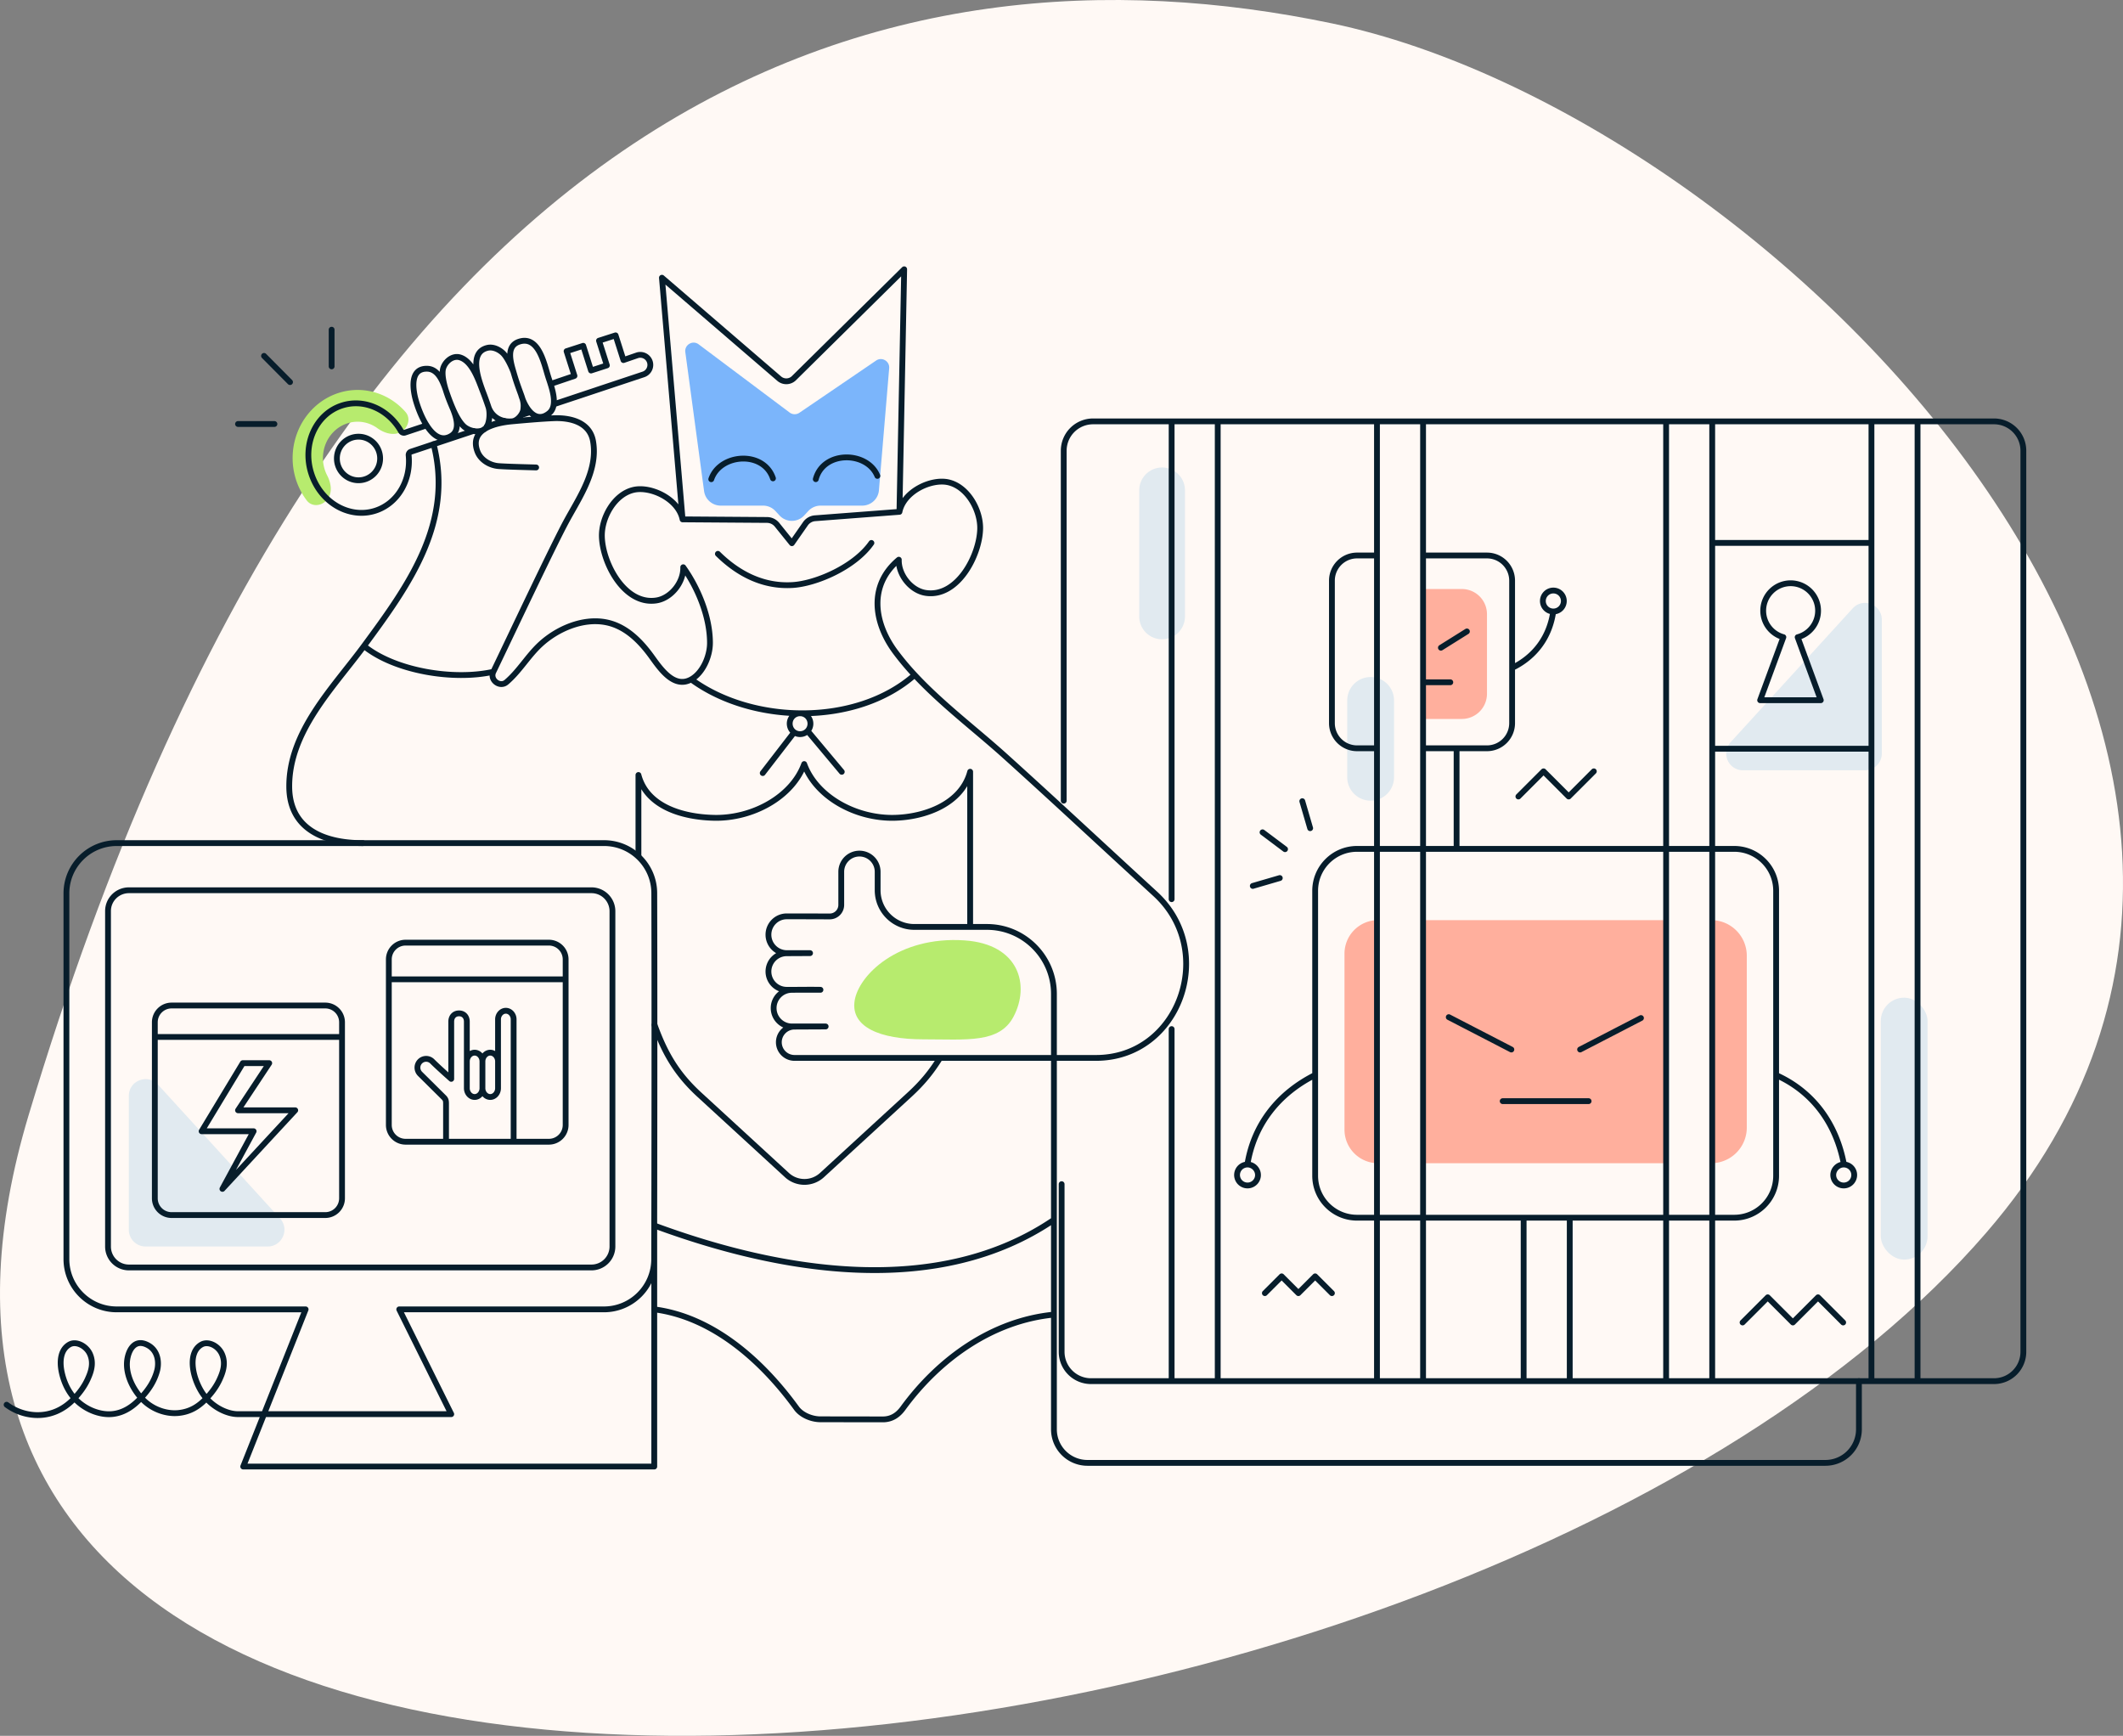 <svg width="548" height="448" fill="none" xmlns="http://www.w3.org/2000/svg"><rect width="100%" height="100%" fill="#808080" stroke="none"/><g clip-path="url(#clip0_2255_398612)"><path d="M512.667 318.19C620.712 193.22 456.902 29.7 343.85 6.046 230.799-17.608 88.11 18.615 7.386 287.824c-69.56 231.977 371.715 184.856 505.281 30.366z" fill="#FFF9F5"/><path d="M84.589 128.766c-1.356 1.852-4.029 2.213-5.415.384a17.691 17.691 0 01-1.786-2.902 18.237 18.237 0 01-1.845-7.459c-.08-2.599.39-5.184 1.379-7.569a17.56 17.56 0 014.336-6.224 16.566 16.566 0 016.46-3.683 16.042 16.042 0 017.344-.434 16.353 16.353 0 016.816 2.898 17.075 17.075 0 012.804 2.564c1.398 1.598.712 3.99-1.106 5.086-1.897 1.144-4.367.388-6.159-.915a8.738 8.738 0 00-3.637-1.546 8.563 8.563 0 00-3.918.232 8.84 8.84 0 00-3.448 1.965 9.374 9.374 0 00-2.313 3.321 9.77 9.77 0 00-.736 4.039 9.728 9.728 0 001.083 4.175c.992 1.912 1.414 4.331.141 6.068z" fill="#B7EB6E"/><path d="M176.899 90.886c-.257-1.901 1.906-3.171 3.441-2.02l23.49 17.609c.74.554 1.751.577 2.515.057l19.802-13.478c1.505-1.024 3.526.156 3.373 1.97l-2.643 31.506a4.326 4.326 0 01-4.312 3.965h-10.742a4.33 4.33 0 00-3.174 1.386l-1.079 1.165a4.327 4.327 0 01-6.348 0l-1.079-1.165a4.33 4.33 0 00-3.174-1.386H186.03a4.327 4.327 0 01-4.288-3.748l-4.843-35.86z" fill="#7BB5FB"/><path d="M238.357 268.241c-11.257 0-18.739-3.18-17.769-9.871.97-6.69 11.303-16.821 28.363-15.667 14.2.961 16.934 11.633 12.666 19.692-3.668 6.927-12.004 5.846-23.26 5.846z" fill="#B7EB6E"/><path d="M37.578 321.711h31.508c3.76 0 5.73-4.466 3.197-7.243l-31.508-34.539c-2.663-2.919-7.523-1.035-7.523 2.916v34.539a4.327 4.327 0 004.326 4.327z" fill="#E1EAF0"/><path d="M450.89 291.018v-44.349a9.195 9.195 0 00-9.195-9.195v62.738a9.194 9.194 0 009.195-9.194zm-103.842-44.89v45.431a8.653 8.653 0 008.653 8.653v-62.738a8.654 8.654 0 00-8.653 8.654zm20.552 54.084v-62.738h62.738v62.738H367.6zm16.225-121.149v-20.552a6.49 6.49 0 00-6.49-6.49H367.6v33.532h9.735a6.49 6.49 0 006.49-6.49z" fill="#FFAF9D"/><path d="M481.417 198.804h-31.508c-3.76 0-5.73-4.465-3.196-7.243l31.508-34.538c2.663-2.919 7.523-1.035 7.523 2.916v34.538a4.327 4.327 0 01-4.327 4.327z" fill="#E1EAF0"/><rect x="485.476" y="257.486" width="12.081" height="67.605" rx="6.04" fill="#E1EAF0"/><path d="M294.062 126.558a5.906 5.906 0 1111.812.001v32.536a5.906 5.906 0 11-11.812 0v-32.537zm53.693 54.219a6.04 6.04 0 0112.081 0v19.829a6.04 6.04 0 01-12.081 0v-19.829z" fill="#E1EAF0"/><path d="M122.181 111.229l-16.118 5.363c-.386.129-.617.518-.578.933.629 6.386-2.803 12.397-8.587 14.276-6.76 2.176-14.177-2.125-16.555-9.626-2.39-7.487 1.157-15.338 7.918-17.514 5.784-1.866 12.031 1.01 15.218 6.581a.875.875 0 001.029.414l5.525-1.839M68.151 91.853l6.712 6.76M61.44 109.43h9.396m14.766-14.873v-9.465m56.623 13.97l6.057-2.05-2.03-6.374 4.293-1.386 2.018 6.373 4.087-1.321-2.031-6.374 4.28-1.373 2.031 6.374 3.502-1.207a2.59 2.59 0 013.314 1.67v0a2.59 2.59 0 01-1.652 3.237l-22.992 7.652m-6.46 2.153l-1.98.648m-4.576 1.528l-4.409 1.464m-27.558 8.252c0 3.105-2.498 5.622-5.578 5.622-3.081 0-5.579-2.517-5.579-5.622 0-3.106 2.498-5.623 5.579-5.623 3.08 0 5.578 2.517 5.578 5.623zm269.211 57.761h7.03m-2.425-8.92l6.712-4.201m-104.072 43.678v-90.32a7.572 7.572 0 017.572-7.572h20.281m-28.394 196.867v43.267a7.572 7.572 0 007.572 7.572h20.822m0-90.862v90.862m0-124.394V108.754m108.98 90.321l-6.49 6.49-6.49-6.49-6.49 6.49m-65.442 128.179l4.327-4.326 4.326 4.326 4.327-4.326 4.327 4.326m106.005 7.572l6.49-6.49 6.49 6.49 6.49-6.49 6.49 6.49m-33.532-201.193h40.563m0 53.114h-40.563M367.6 143.368h16.225a6.49 6.49 0 016.49 6.49v36.777a6.49 6.49 0 01-6.49 6.49h-7.842m-50.087 21.686l5.805 4.354m-8.321 9.482l6.966-2.032m7.841-12.868l-2.032-6.966m54.161-34.407c5.972-2.892 9.682-8.012 10.618-14.555m-13.052 126.376h22.174m-2.19-13.325l15.708-8.122m-33.455 8.122l-16.157-8.354m-71.534-153.762h11.899m0 0h41.104m-41.104 0V356.46m41.104-247.706h11.899m-11.899 0v34.614m11.899-34.614h62.737m-62.737 0v84.371m62.737-84.371h11.899m-11.899 0V356.46m11.899-247.706h41.104m-41.104 0V356.46m41.104-247.706h11.898m-11.898 0V356.46m11.898-247.706h19.741a7.572 7.572 0 017.572 7.572v232.562a7.572 7.572 0 01-7.572 7.572h-19.741m0-247.706V356.46m-11.898 0h11.898m-11.898 0h-41.104m-11.899 0h11.899m-11.899 0h-24.878m0 0H393.29m11.899 0v-42.186M393.29 356.46h-25.96m25.96 0v-42.186m-25.96 42.186h-11.899m11.899 0V193.125M355.431 356.46h-41.104m41.104 0V193.125M302.428 356.46h11.899m7.651-55.91a2.704 2.704 0 102.71 3.127c.258-1.636-1.069-3.149-2.71-3.127zm0 0c1.718-10.49 8.114-18.404 17.498-23.11m0 0v26.017c0 5.974 4.843 10.817 10.817 10.817h42.997m-53.814-36.834v-47.537c0-5.974 4.843-10.817 10.817-10.817h25.69m82.479 58.386v-47.569c0-5.974-4.843-10.817-10.817-10.817h-71.662m82.479 58.386v25.985c0 5.974-4.843 10.817-10.817 10.817h-42.456m53.273-36.802c9.736 4.372 15.588 12.772 17.507 23.078m0 0a2.705 2.705 0 11-2.727 3.127c-.26-1.643 1.08-3.16 2.727-3.127zm-82.679 13.724h11.899m-29.206-95.188v-25.961m0 0h-8.653m-11.899 0h-5.138a6.49 6.49 0 01-6.49-6.49v-36.777a6.49 6.49 0 016.49-6.49h5.138m0 49.757v-49.757m45.503 14.451a2.705 2.705 0 10-.042-5.409 2.705 2.705 0 00.042 5.409zm63.088 6.638c3.03-.803 5.27-3.562 5.27-6.84a7.086 7.086 0 00-7.082-7.086 7.087 7.087 0 00-7.083 7.086 7.08 7.08 0 005.205 6.827c-2.317 6.296-5.994 16.272-5.994 16.272h15.653l-5.969-16.259z" stroke="#071D2B" stroke-width="1.5" stroke-miterlimit="10" stroke-linecap="round" stroke-linejoin="round"/><path d="M111.924 114.649c5.218 20.282-6.43 36.431-17.977 52.084m-.291 50.865c-10.605 0-18.891-4.013-18.994-14.429-.14-14.308 11.312-25.627 19.285-36.436m38.594-70.74c-.642-1.697-1.735-3.899-2.712-4.844-.938-.907-2.48-1.697-3.933-1.386-4.989 1.1-2.406 8.092-1.284 11.186m7.929-4.956c.682 2.371 1.119 3.55 1.967 5.868m-1.967-5.868c-.763-2.613-1.981-6.67 1.435-7.801 4.999-1.655 6.425 5.495 7.486 8.903.775 2.49 2.839 7.483.27 9.56-3.694 2.988-6.348-1.706-7.224-4.794m-9.896-.912a93.29 93.29 0 011.464 4.061m-1.464-4.061c-1.083-2.763-2.665-7.708-5.849-8.7-2.186-.673-4.242 1.49-4.474 3.304-.424 3.407 2.514 9.65 2.694 10.129m9.093-.672c.901 2.648 3.327 3.984 6.104 3.734m-6.104-3.734c.458 1.347.36 4.133-.591 5.338-1.311 1.671-4.435.984-5.823-.363-1.049-1.016-1.956-2.663-2.679-4.303m0 0c-1.083-2.46-1.85-4.867-1.958-5.155-.79-2.234-1.999-5.338-4.823-5.363-4.512-.051-3.599 5.493-2.905 8.019.995 3.593 4.445 12.42 9.293 9.238 2.24-1.481 1.177-4.741.393-6.739zm17.525-3.821c.643 1.749.733 2.54.579 3.836-.155 1.218-1.522 2.922-2.907 3.047m0 0c3.326-.302 7.396-.664 10.696-.806 4.306-.181 9.331.998 10.205 5.92 1.311 7.424-3.342 14.199-6.709 20.352-3.394 6.18-14.64 30.081-19.024 39.163m4.832-64.629c-4.179.379-11.147 1.928-8.932 7.783.836 2.215 3.214 3.602 5.489 3.77 2.339.168 7.095.272 9.653.35m40.026 54.695c3.046-1.697 4.846-6.024 4.846-9.405 0-6.724-3.046-14.134-6.903-19.536.116 3.925-3.161 8.019-6.992 8.576-8.188 1.192-13.856-9.677-14.01-16.543-.103-4.846 3.226-10.87 8.2-12.01 4.422-1.01 11.556 2.319 12.635 7.618m2.224 41.3c-4.486 2.5-8.034-2.876-10.283-5.972-2.918-4.016-6.684-7.799-11.723-8.771-5.989-1.166-12.609 1.71-16.966 5.752-3.188 2.967-5.386 6.866-8.715 9.703-1.693 1.471-4.393-.585-3.381-2.681m51.068 1.969c15.8 11.624 42.674 12.09 57.681-1.15m-108.749-.819c-10.225 2.31-25.419-.157-33.401-6.64m82.245-32.691l-5.334-62.365 30.296 26.066a2.801 2.801 0 003.766-.13l28.471-28.112-1.221 62.597m-55.978 1.944l21.813.155a3.36 3.36 0 012.571 1.244l3.83 4.754 3.496-5.013a3.326 3.326 0 012.481-1.425l21.787-1.659m0 0c1.079-5.298 8.213-8.628 12.635-7.617 4.974 1.14 8.303 7.164 8.2 12.009-.154 6.866-5.822 17.735-14.01 16.543-3.83-.557-7.108-4.651-6.992-8.576-7.88 6.581-6.461 16.246-.934 23.721a69.65 69.65 0 005.028 6.014M479.838 356.46v12.439a8.655 8.655 0 01-8.654 8.654H280.702a8.654 8.654 0 01-8.654-8.654v-29.611m-103.089-74.772c2.609 7.281 5.742 12.663 11.539 17.987l22.622 20.767a6.69 6.69 0 009.062 0l22.623-20.767c3.252-2.992 5.559-5.776 7.847-9.468m0 0h-37.574a4.038 4.038 0 01-4.038-4.038v0a4.038 4.038 0 014.019-4.038l8.062-.037h-8.688a4.735 4.735 0 01-4.735-4.735v0a4.71 4.71 0 014.654-4.719c2.603-.028 5.667-.047 7.427-.011h-8.707a4.717 4.717 0 01-4.717-4.717v0a4.717 4.717 0 014.693-4.716l6.046-.031h-5.983a4.757 4.757 0 01-4.756-4.756v0c0-2.608 2.101-4.73 4.709-4.735 3.701-.007 7.402.013 11.104.022a2.974 2.974 0 002.98-2.976v-8.547a4.698 4.698 0 014.698-4.698v0a4.698 4.698 0 014.698 4.698v4.766a9.464 9.464 0 009.465 9.465h14.413m-7.77 33.803h40.269c21.568 0 31.362-27.621 15.244-42.363-12.944-11.841-25.746-23.824-38.767-35.561-7.57-6.824-16.222-13.309-23.301-20.919m-71.299 46.748v-20.919c2.172 8.265 11.574 10.882 19.543 11.05 9.988.207 20.18-5.441 23.24-13.874 3.059 8.433 13.252 14.081 23.239 13.874 7.969-.168 17.43-3.627 19.602-11.892v40.053m-81.513 77.07c32.84 12.152 73.267 18.813 103.139-1.487m0 0v-58.276c0-9.558-7.748-17.307-17.307-17.307h-4.319m21.626 75.583v24.473m0 0c-15.874 1.54-29.634 11.38-38.966 24.169-1.311 1.799-2.972 2.873-5.196 2.873l-16.107-.023c-2.224 0-4.867-1.051-6.19-2.876-8.895-12.245-21.551-23.528-36.692-25.495m27.984-138.416l8.112-10.518m0 0c-1.274-.888-1.529-2.737-.551-3.939 1.059-1.301 3.095-1.301 4.154 0a2.745 2.745 0 01-.14 3.586m-3.463.353a2.697 2.697 0 003.463-.353m8.823 10.547l-8.823-10.547m-24.86-64.97c2.236-6.62 13.483-7.475 15.925-.221m26.955-.635c-2.661-6.451-13.947-6.555-15.9.843m-25.27 19.276c5.334 5.26 11.838 8.524 19.331 8.045 6.067-.389 15.99-4.664 20.296-10.856" stroke="#071D2B" stroke-width="1.5" stroke-miterlimit="10" stroke-linecap="round" stroke-linejoin="round"/><path d="M1.707 362.549a13.535 13.535 0 007.353 2.656c3.881.194 7.249-1.321 9.91-4.055.077-.091.18-.181.257-.272m0 0c-1.864-2.073-2.867-4.612-3.33-6.892-.578-2.85-.192-5.791 2.109-7.021 1.722-.92 4.319.44 5.231 2.552 1.054 2.422.193 4.702-.617 6.477-.848 1.84-2.044 3.446-3.393 4.884zm0 0c.128.142.257.285.411.428 2.648 2.642 6.324 3.925 9.28 3.653 3.252-.298 5.669-2.203 7.507-4.198m0 0l-.012-.013m.012.013c.136.139.261.277.398.415 2.597 2.669 6.183 3.783 9.165 3.511 3.2-.298 5.411-1.788 7.288-3.783m-16.863-.156c-2.55-2.861-3.998-6.547-3.587-9.716.321-2.474 1.864-5.648 5.257-3.899 2.84 1.464 2.956 4.664 2.494 6.529-.72 2.798-2.288 5.104-4.164 7.086zm16.863.156a14.964 14.964 0 01-1.183-1.593c-2.609-4.159-3.65-10.39-.012-12.333 1.683-.894 4.267.31 5.231 2.552 1.041 2.422.193 4.702-.617 6.477-.848 1.853-2.044 3.459-3.419 4.897zm0 0c2.172 2.487 5.48 4.074 8.164 4.074h6.712m0 0h48.323l-13.423-27.042h52.83c7.154 0 12.959-5.777 12.975-12.931.047-21.18.119-63.963.023-94.513-.022-7.139-5.821-12.894-12.96-12.894H30.124c-7.169 0-12.98 5.812-12.98 12.981v94.377c0 7.168 5.811 12.98 12.98 12.98H78.89l-10.738 27.042zm0 0l-5.37 13.521H168.88v-64.134m-44.35-33.51c0 1.243.908 2.267 2.013 2.267s2.013-1.024 2.013-2.267v-6.905m-4.026 6.905v-6.905m0 6.905c0 1.243-.909 2.267-2.014 2.267-1.104 0-2.013-1.024-2.013-2.267v-6.905m4.027 0c0-1.244.908-2.267 2.013-2.267s2.013 1.023 2.013 2.267m-4.026 0c0-1.244-.909-2.267-2.014-2.267-1.104 0-2.013 1.023-2.013 2.267m8.053 0v-10.861c0-1.219.909-2.223 2.014-2.223 1.104 0 2.013 1.004 2.013 2.223v31.579m-12.08-20.718v-10.278c0-1.244-.78-2.13-2.014-2.13-1.234 0-2.013.886-2.013 2.13v14.771s-3.365-2.965-4.892-4.505a2.237 2.237 0 00-3.175 0 2.28 2.28 0 000 3.2l6.17 6.115c.604.596.554 1.096.554 1.951v9.464m0 0h-10.438a4.326 4.326 0 01-4.327-4.326v-37.589m14.765 41.915h17.45m0 0h9.097a4.326 4.326 0 004.326-4.326v-37.589m-45.638 0v-5.138a4.327 4.327 0 014.327-4.327h36.985a4.327 4.327 0 014.326 4.327v5.138m-45.638 0h45.638m-57.719 14.873v-3.786a4.327 4.327 0 00-4.327-4.326H44.29a4.326 4.326 0 00-4.326 4.326v3.786m48.323 0v41.645a4.327 4.327 0 01-4.327 4.327H44.29a4.327 4.327 0 01-4.326-4.327v-41.645m48.323 0H39.963m22.709 6.761l-10.628 17.577h13.423l-8.054 14.873 18.792-20.281H61.44l8.054-12.169h-6.822zm90.006-44.62H33.291c-2.987 0-5.409 2.386-5.409 5.373v86.587a5.394 5.394 0 005.409 5.392h119.387a5.408 5.408 0 005.408-5.408v-86.535a5.409 5.409 0 00-5.408-5.409z" stroke="#071D2B" stroke-width="1.5" stroke-miterlimit="10" stroke-linecap="round" stroke-linejoin="round"/></g><defs><clipPath id="clip0_2255_398612"><path fill="#fff" d="M0 0h548v448H0z"/></clipPath></defs></svg>